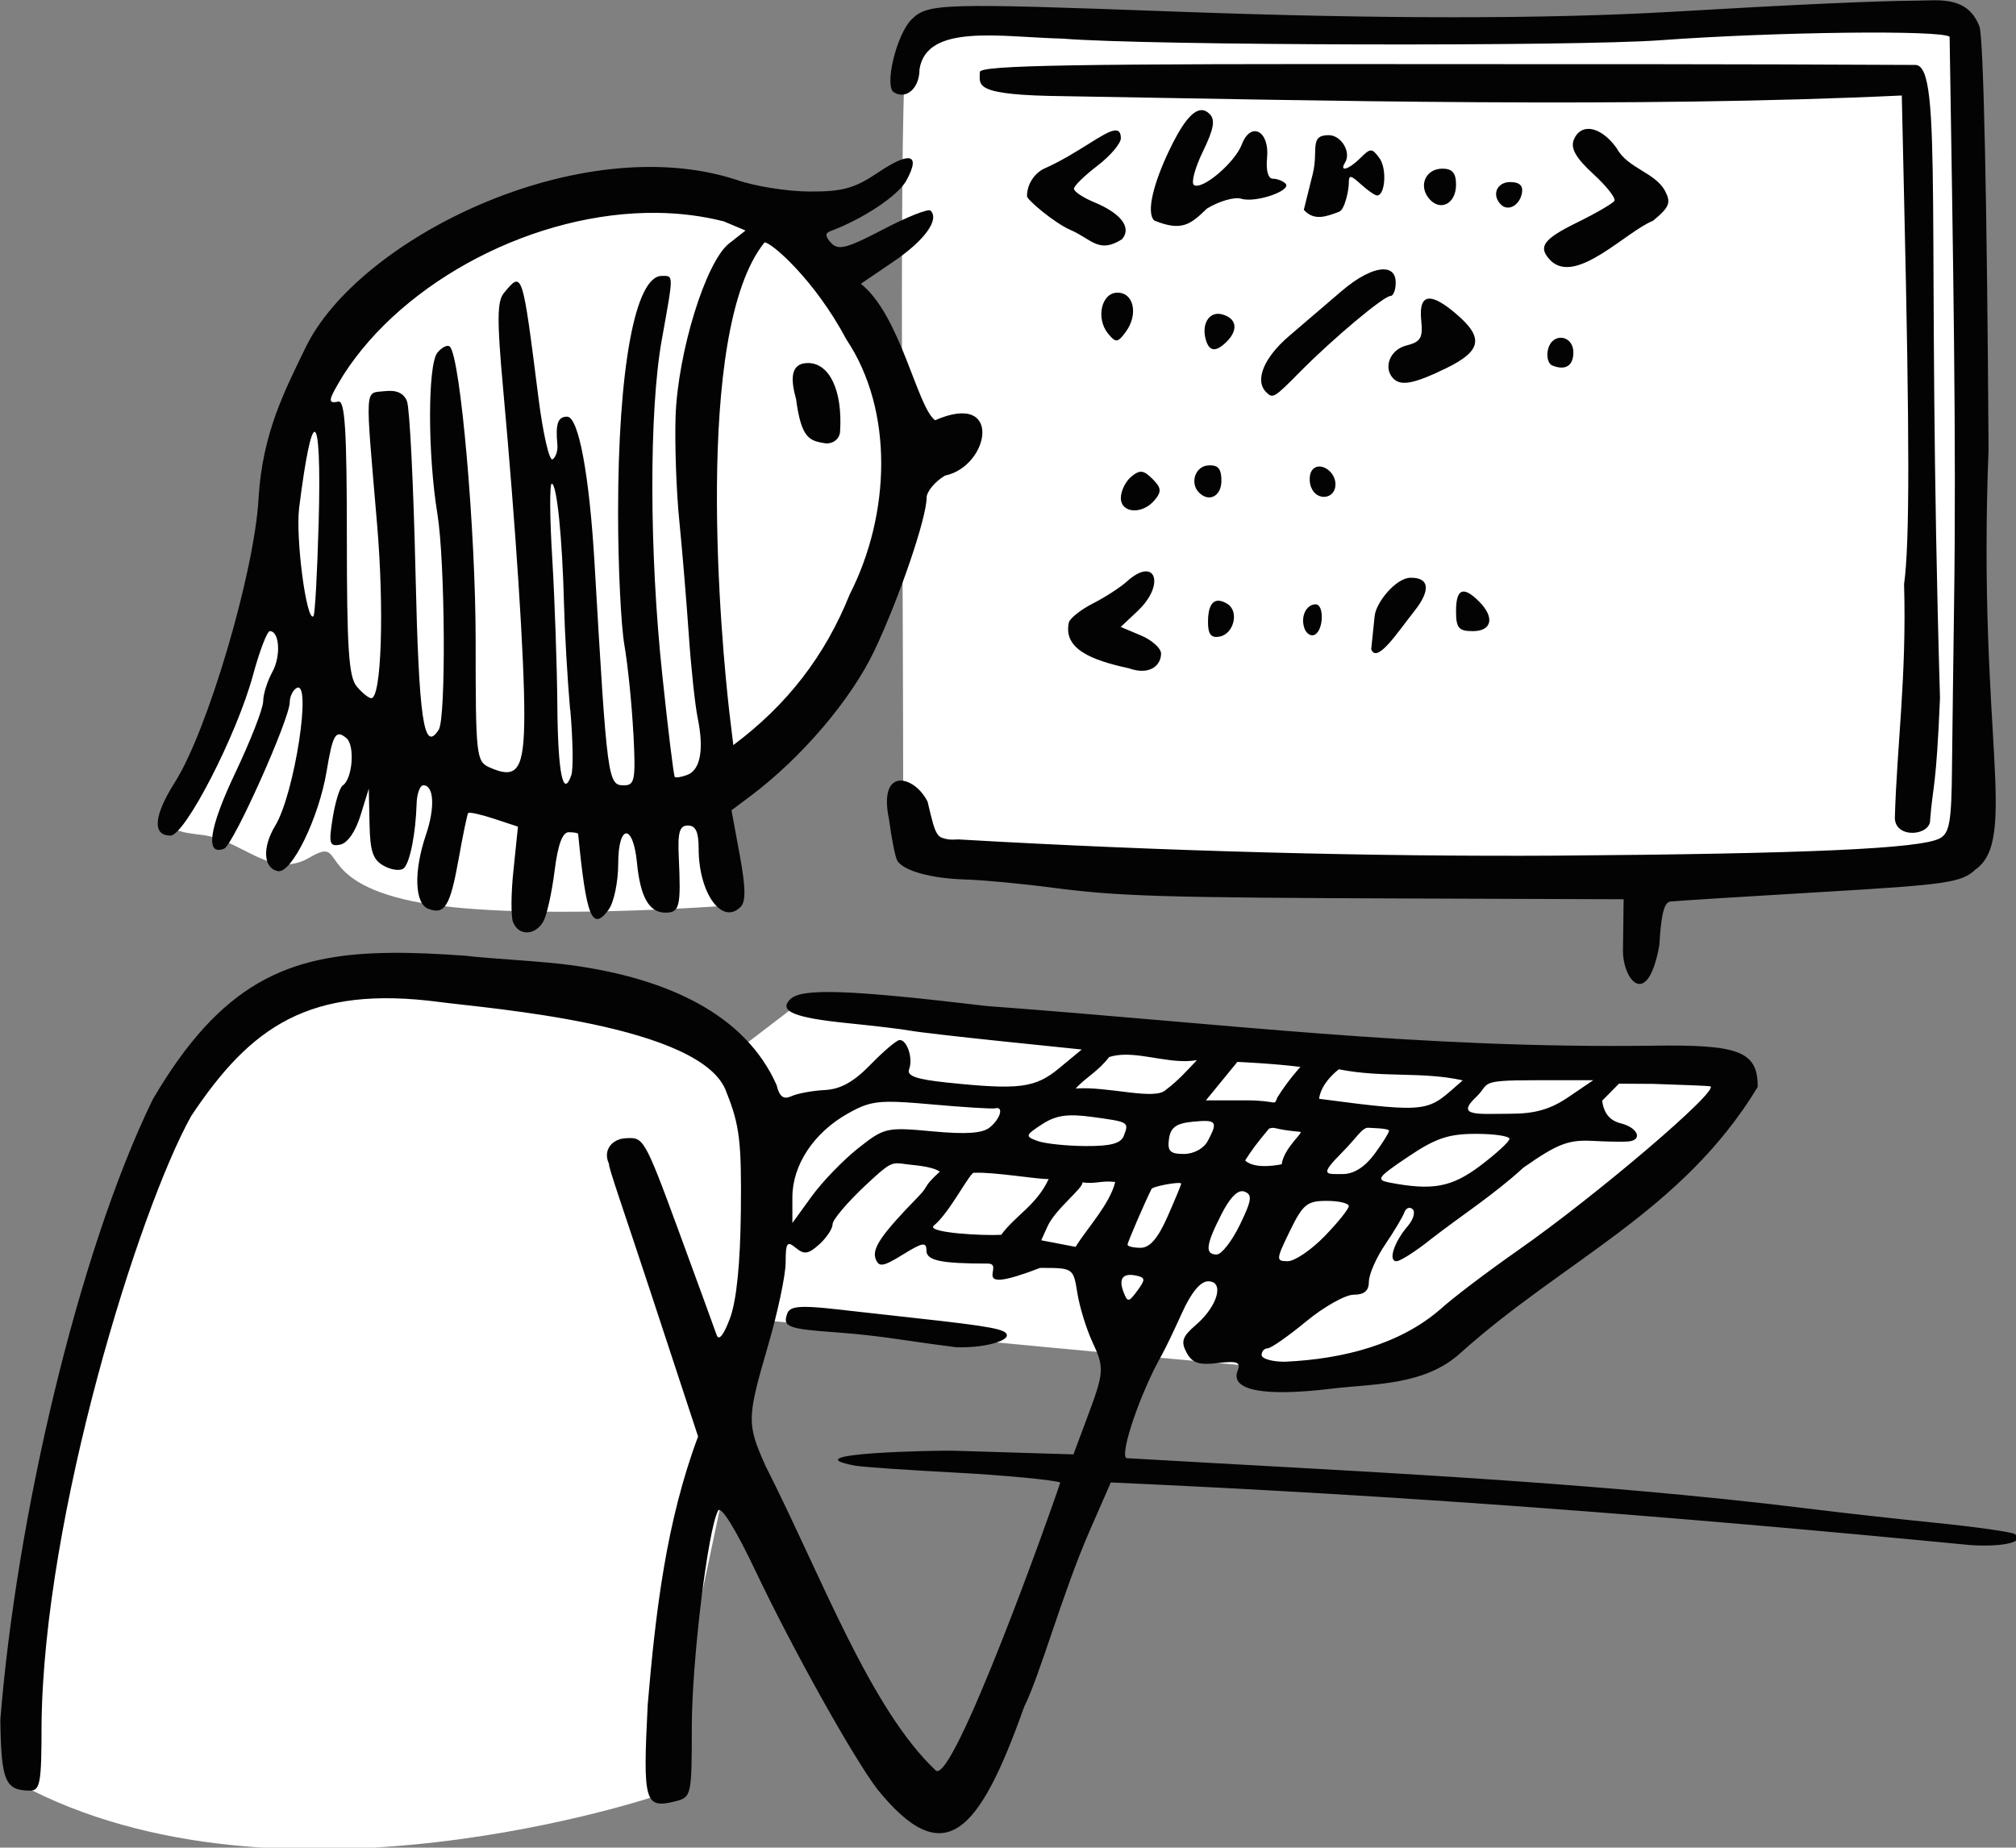 <?xml version="1.0" ?><svg xmlns="http://www.w3.org/2000/svg" viewBox="0 0 175.508 160.871" height="160.871mm" width="175.508mm">
    <rect x="0" y="0" width="175.508" height="160.871" fill="#808080" stroke="none"/>
    <path d="m 333.779,50.07 c -48.745,3.79 -96.488,2.582 -144.023,0.338 0,0 -3.748,-2.249 -4.758,6.844 -0.434,3.905 -0.508,24.813 -0.461,47.295 -7.504,-28.391 -29.343,-33.149 -45.135,-28.313 -15.244,5.21 -35.61,8.695 -42.273,41.305 -3.082,10.345 -8.247,33.848 -12.037,40.07 -3.79,6.222 -4.496,6.484 1.168,7.158 5.664,0.675 9.703,6.334 15.076,3.186 5.373,-3.149 0.229,3.14 14.41,6.109 14.181,2.97 44.648,0.602 44.648,0.602 l -1.266,-16.602 c 12.977,-5.602 22.79,-20.921 25.465,-36.76 0.106,23.917 0.123,41.287 0.123,41.287 7.226,8.262 98.475,10.097 150.557,7.037 z M 116.688,184.76 c -9.34,-0.056 -20.228,2.415 -28.812,12.451 -16.16,18.891 -28.155,88.723 -27.238,100.83 36.61,19.716 89.836,1.535 89.836,1.535 l 14.098,-66.709 c 0,0 79.946,7.712 82.32,7.562 10.179,-1.463 29.88,-17.493 48.729,-34.41 0,0 9.076,-5.861 3.291,-8.471 -5.785,-2.609 -128.986,-9.033 -128.986,-9.033 l -9.746,7.459 c 0,0 -18.242,-7.497 -25.031,-8.621 -3.182,-0.527 -10.218,-2.544 -18.459,-2.594 z" color="#000" overflow="visible" fill="#fff" paint-order="fill markers stroke" transform="translate(378.615,-11.416) matrix(0.62,0,0,0.62,-414.504,-18.041)"/>
    <path d="m 327.166,47.596 c -6.299,0.058 -17.416,0.568 -34.27,1.557 -17.769,1.042 -41.318,1.042 -69.658,-0.002 -33.344,-1.229 -35.086,-1.178 -37.375,1.111 -2.098,2.095 -3.846,9.358 -2.463,10.213 1.744,1.077 3.598,-0.583 3.598,-3.223 0.991,-6.537 11.613,-4.504 20.096,-4.316 11.888,0.98 71.843,1.111 83.918,0.227 16.207,-1.187 39.642,-1.463 40.631,-0.479 0.479,30.705 0.964,56.751 0.619,80.168 -0.117,7.248 -0.212,17.306 -0.285,22.35 -0.064,7.71 -0.338,9.308 -1.719,10.047 -2.705,1.448 -18.503,2.161 -53.801,2.426 -25.411,0.156 -55.129,-0.599 -84.006,-2.279 -3.147,0.166 -3.097,-0.197 -4.314,-5.285 -1.769,-3.647 -6.994,-5.091 -5.42,2.48 0.363,2.74 0.89,5.35 1.168,5.801 0.872,1.412 4.734,2.487 9.439,2.627 2.493,0.074 7.921,0.579 12.062,1.121 9.616,1.26 15.246,1.43 51.066,1.557 l 29.416,0.104 -0.094,7.299 c 0.043,4.165 3.481,8.197 5.113,-0.867 0.204,-3.534 0.521,-5.99 1.533,-6.111 0.776,-0.093 10.247,-0.69 21.045,-1.324 17.869,-1.05 19.828,-1.335 21.807,-3.168 6.083,-4.301 0.271,-19.156 1.836,-58.967 -0.208,-34.801 -0.704,-57.916 -1.281,-59.428 -1.644,-4.306 -5.618,-3.66 -8.662,-3.637 z m -0.307,9.035 c -27.114,-0.134 -45.698,-0.101 -65.882,-0.113 -52.531,-0.07 -65.51,0.15 -65.51,1.113 0,1.888 -1.066,3.257 11.951,3.389 35.594,0.602 79.589,1.688 117.508,-0.098 l 0.32,14.314 c 0.795,34.237 0.787,48.595 0,54.322 0.376,12.903 -1.012,22.737 -1.294,32.79 0.013,3.009 5.048,2.558 4.955,0.283 0.378,-4.874 0.851,-4.27 1.384,-17.102 -1.947,-66.317 0.518,-88.711 -3.432,-88.899 z m -100.328,6.35 c -1.272,0.077 -2.758,2.004 -4.59,5.9 -1.965,4.173 -3.175,8.411 -1.99,9.596 3.891,1.593 5.115,0.539 7.404,-1.672 1.729,-1.054 3.897,-1.677 4.818,-1.385 1.99,0.632 7.19,-1.154 6.211,-2.133 -0.374,-0.374 -1.171,-0.679 -1.777,-0.68 -0.665,-9.5e-4 -0.98,-1.162 -0.805,-2.938 0.377,-3.776 -2.289,-5.184 -3.547,-1.873 -0.973,2.558 -5.532,6.432 -6.711,5.703 -0.44,-0.272 0.118,-2.386 1.24,-4.695 1.543,-3.18 1.776,-4.462 0.951,-5.287 -0.381,-0.381 -0.781,-0.563 -1.205,-0.537 z m 54.463,2.631 c -0.937,-0.028 -1.722,0.487 -2.143,1.582 -0.447,1.165 0.357,2.552 2.754,4.748 1.861,1.706 3.195,3.403 2.969,3.773 -0.229,0.37 -2.567,1.729 -5.193,3.02 -4.911,2.411 -5.639,3.49 -3.678,5.451 3.598,3.288 10.52,-4.167 14.295,-5.67 2.335,-1.946 2.567,-2.54 1.648,-4.256 -1.433,-2.564 -5.228,-3.106 -6.758,-5.943 -1.238,-1.739 -2.69,-2.67 -3.895,-2.705 z m -66.525,0.217 c -1.536,0.085 -5.167,3.226 -9.969,5.367 -1.098,0.49 -2.408,1.941 -2.408,3.877 0,0.494 3.866,3.774 6.139,4.748 2.941,1.277 3.944,3.369 7.209,1.283 1.455,-1.753 -0.369,-3.723 -3.914,-5.191 -1.564,-0.648 -2.844,-1.501 -2.844,-1.895 0,-0.393 1.483,-1.846 3.295,-3.229 1.812,-1.382 3.295,-3.127 3.295,-3.877 -0.011,-0.801 -0.291,-1.112 -0.803,-1.084 z m 29.982,0.662 c -2.782,0 -1.406,2.111 -2.23,5.422 l -1.26,5.061 c 1.413,1.605 3.145,0.968 4.965,0.27 0.817,-0.314 1.35,-3.138 1.35,-3.939 0,-1.278 0.21,-1.265 1.721,0.102 0.947,0.857 1.959,1.557 2.244,1.557 1.162,-10e-7 1.41,-3.781 0.344,-5.238 -1.049,-1.435 -1.262,-1.437 -2.656,-0.043 -1.633,1.634 -3.041,2.06 -2.176,0.66 0.9,-1.456 -0.531,-3.85 -2.301,-3.85 z m -59.109,3.24 c -0.774,0.012 -2.173,0.676 -4.154,2.006 -3.334,2.238 -4.985,2.694 -9.668,2.672 -3.106,-0.016 -7.675,-0.746 -10.152,-1.621 -22.027,-7.226 -53.198,8.221 -60.59,23.564 -2.86,5.937 -6.067,11.955 -6.594,21.25 -0.581,10.286 -7.137,32.506 -11.725,39.74 -2.991,4.717 -3.23,7.516 -0.643,7.516 2.044,0 9.325,-14.147 11.594,-22.529 0.92,-3.399 1.985,-6.182 2.365,-6.182 1.366,0 1.579,3.522 0.35,5.74 -0.686,1.244 -1.285,3.102 -1.285,4.129 -0.018,1.027 -1.786,5.552 -3.926,10.055 -3.681,7.747 -4.261,11.704 -1.557,10.623 1.287,-0.514 9.213,-18.212 9.213,-20.57 10e-7,-0.766 0.422,-1.654 0.941,-1.975 2.234,-1.381 -0.269,14.865 -2.977,19.32 -1.847,3.042 -1.676,5.983 0.373,6.381 1.927,0.374 5.761,-7.497 6.848,-14.057 0.855,-5.162 1.275,-5.865 2.77,-4.625 1.232,1.023 0.864,5.746 -0.52,6.658 -0.416,0.274 -1.048,2.329 -1.406,4.566 -0.576,3.599 -0.454,4.029 1.049,3.736 1.032,-0.201 2.15,-1.81 2.859,-4.096 l 1.164,-3.766 0.102,4.91 c 0.08,3.97 0.478,5.11 2.082,5.969 1.091,0.584 2.334,0.706 2.766,0.27 0.849,-0.861 1.639,-4.911 1.764,-9.029 0.042,-1.424 0.467,-2.59 0.949,-2.59 1.492,-10e-6 1.656,3.133 0.365,6.943 -1.744,5.137 -1.6,9.662 0.328,10.402 2.317,0.889 3.075,-0.365 4.271,-7.064 0.591,-3.324 1.191,-6.194 1.322,-6.375 0.133,-0.181 1.762,0.172 3.619,0.785 l 3.375,1.115 L 130,169.582 c -0.365,3.289 -0.387,6.641 -0.072,7.451 h 0.018 c 0.756,1.97 3.169,1.871 4.262,-0.174 0.483,-0.906 1.18,-4.084 1.553,-7.061 0.456,-3.659 1.098,-5.412 1.979,-5.412 0.72,0 1.326,0.105 1.326,0.234 1.137,11.708 1.966,13.776 4.275,10.646 0.742,-1.005 1.35,-3.901 1.35,-6.434 0,-5.621 2.094,-5.748 2.635,-0.16 0.47,4.827 1.71,7.008 3.986,7.008 2.009,0 2.207,-0.815 1.885,-7.766 -0.165,-3.549 0.102,-4.471 1.291,-4.471 1.082,0 1.498,0.903 1.498,3.232 -1e-5,6.251 3.271,10.819 5.879,8.211 0.766,-0.765 0.734,-2.721 -0.111,-7.312 l -1.154,-6.268 2.635,-1.977 c 7.217,-5.412 14.157,-13.559 17.438,-20.471 3.47,-7.313 7.32,-18.588 7.32,-21.438 0,-0.869 1.164,-2.273 2.588,-3.119 6.251,-1.284 8.198,-11.964 -1.391,-7.773 -2.516,-1.79 -4.851,-14.755 -10.432,-19.16 l 4.623,-3.146 c 4.332,-2.947 6.444,-5.861 5.17,-7.135 -0.305,-0.305 -3.299,0.882 -6.652,2.637 -5.085,2.662 -6.295,2.981 -7.297,1.92 -0.841,-0.896 -0.887,-1.387 -0.146,-1.662 4.571,-1.694 9.521,-4.978 10.682,-7.088 1.165,-2.116 1.202,-3.181 0.207,-3.166 z m 75.084,1.465 c -2.343,10e-7 -3.407,2.366 -1.891,4.193 1.567,1.888 3.801,0.748 3.801,-1.939 0,-1.637 -0.521,-2.254 -1.91,-2.254 z m 9.51,1.883 c -1.882,0 -2.636,1.826 -1.303,3.158 1.009,1.009 2.615,0.145 2.951,-1.588 0.205,-1.058 -0.332,-1.57 -1.648,-1.57 z m -119.729,4.326 c 3.175,0.044 6.303,0.429 9.314,1.197 l 3.047,1.285 -2.314,1.822 c -3.275,2.576 -7.201,15.296 -7.508,24.316 -0.124,3.883 0.103,10.448 0.52,14.59 0.415,4.142 1.012,11.342 1.334,16.002 0.319,4.66 0.885,9.956 1.258,11.768 0.899,4.371 0.375,7.242 -1.451,7.943 -0.82,0.315 -1.618,0.447 -1.771,0.293 -0.153,-0.153 -0.94,-6.572 -1.748,-14.264 -1.851,-17.328 -1.868,-37.221 -0.072,-47.158 1.673,-9.316 1.673,-8.941 0,-8.941 -3.745,10e-7 -6.143,12.989 -6.143,33.281 -1e-5,7.391 0.402,15.74 0.885,18.553 0.486,2.813 1.053,8.398 1.258,12.41 l 0.01,0.002 c 0.333,6.522 0.194,7.295 -1.312,7.295 -2.286,0 -2.367,-0.598 -4.139,-31.064 -0.731,-12.554 -2.25,-20.709 -3.857,-20.709 -1.296,0 -1.654,0.996 -1.369,3.918 0.084,0.86 -0.22,1.793 -0.674,2.074 -0.454,0.28 -1.344,-3.602 -1.98,-8.625 -2.274,-17.941 -2.251,-17.87 -4.848,-14.74 -0.967,1.166 -0.99,3.814 -0.117,13.414 1.784,19.619 2.977,37.913 2.977,45.674 0,7.86 -0.935,9.306 -4.881,7.545 -1.871,-0.835 -1.953,-1.573 -1.953,-17.77 0.002,-15.498 -2.134,-39.851 -3.623,-41.324 -0.314,-0.311 -1.105,0.072 -1.748,0.852 -1.366,1.682 -1.383,14.199 0,22.633 1.088,6.642 1.229,28.676 0.191,30.307 -2.114,3.326 -2.789,-1.265 -3.271,-22.307 -0.279,-12.166 -0.817,-22.884 -1.189,-23.818 -0.464,-1.156 -1.47,-1.607 -3.15,-1.412 -2.823,0.327 -2.738,-1.162 -1.053,18.643 1.027,12.059 0.615,24.473 -0.811,24.473 -0.362,0 -1.28,-0.74 -2.043,-1.646 -1.123,-1.333 -1.387,-5.328 -1.387,-20.945 0,-14.935 -0.265,-19.243 -1.176,-19.061 -1.581,0.316 -1.498,-0.136 0.693,-3.74 8.491,-13.266 26.961,-22.999 44.104,-22.764 z m 15.033,4.146 c 0.98,0 7.049,5.262 11.5,13.648 6.656,9.945 6.207,24.505 0.457,35.789 -3.452,8.609 -8.771,15.506 -16.342,21.16 l -0.541,-4.471 c -1.104,-9.482 -5.223,-53.564 4.926,-66.127 z m 86.871,3.789 c -1.402,0.015 -3.511,1.052 -5.83,3.035 -1.967,1.683 -5.302,4.538 -7.41,6.346 -3.534,3.03 -4.836,6.223 -3.205,7.854 0.956,0.955 1.081,0.88 4.822,-2.902 4.573,-4.622 11.691,-10.59 12.633,-10.59 0.406,0 0.744,-0.847 0.744,-1.883 0,-1.263 -0.663,-1.871 -1.754,-1.859 z m -37.311,3.271 c -2.272,0 -3.086,3.629 -1.299,5.783 1.069,1.289 1.336,1.259 2.461,-0.279 1.785,-2.442 1.139,-5.504 -1.162,-5.504 z m 43.857,0.834 c -1.028,-0.036 -1.423,1.006 -1.205,3.129 0.246,2.401 -0.095,2.961 -2.117,3.469 -2.289,0.575 -3.281,3.152 -1.785,4.648 1.07,1.07 2.927,0.705 7.35,-1.443 5.077,-2.467 5.396,-4.339 1.318,-7.77 -1.578,-1.328 -2.761,-2.006 -3.561,-2.033 z m -29.842,2.137 c -1.443,0.081 -2.229,1.826 -1.547,3.854 v 0.002 c 0.498,1.477 1.427,1.493 2.875,0.045 1.663,-1.663 1.377,-3.292 -0.672,-3.828 -0.231,-0.06 -0.45,-0.084 -0.656,-0.072 z m 48.148,3.363 c -0.715,0.034 -1.427,0.539 -1.699,1.576 -0.27,1.036 -0.006,2.08 0.586,2.32 1.829,0.743 2.959,0.047 2.959,-1.824 0,-1.382 -0.926,-2.116 -1.846,-2.072 z M 171.342,98.494 c -2.606,0 -2.396,2.478 -1.674,5.074 0.758,5.715 1.959,5.851 4.252,6.223 1.061,0 1.851,-0.686 1.924,-1.648 0.377,-5.723 -1.455,-9.648 -4.502,-9.648 z m -69.293,9.66 c 0.571,-0.051 0.819,4.358 0.574,13.078 h -0.004 c -0.19,6.846 -0.512,12.613 -0.717,12.814 -0.964,0.964 -2.543,-11.01 -2.01,-15.238 0.895,-7.092 1.652,-10.61 2.156,-10.654 z m 125.943,4.711 c -0.148,-0.008 -0.309,-0.005 -0.484,0.008 -1.804,0.136 -2.581,2.495 -1.256,3.82 1.411,1.411 3.139,0.493 3.139,-1.668 10e-6,-1.5 -0.365,-2.103 -1.398,-2.16 z m 15.246,0.164 c -0.462,-0.029 -0.895,0.153 -1.18,0.613 -0.336,0.52 -0.357,1.559 -0.072,2.311 H 242 c 0.765,1.994 3.406,1.674 3.406,-0.414 0,-1.366 -1.152,-2.446 -2.168,-2.51 z m -25.037,0.738 c -0.438,-0.045 -0.869,0.19 -1.471,0.689 -0.801,0.666 -1.459,2.006 -1.459,2.979 h -0.002 c 0,2.178 3.031,2.375 4.746,0.309 1,-1.204 0.946,-1.725 -0.307,-2.979 -0.627,-0.626 -1.07,-0.953 -1.508,-0.998 z m -82.84,1.67 c 0.714,8.8e-4 1.487,7.62 1.721,16.943 0.097,3.883 0.481,10.532 0.854,14.775 h 0.025 c 0.373,4.243 0.437,8.395 0.145,9.227 -1.16,3.307 -1.888,-0.324 -1.961,-9.803 -0.044,-5.479 -0.365,-14.728 -0.709,-20.553 -0.365,-5.825 -0.389,-10.59 -0.074,-10.59 z m 83.246,12.324 c -0.64,0.073 -1.484,0.502 -2.49,1.412 -0.911,0.824 -3.037,2.202 -4.725,3.061 -1.688,0.858 -3.23,2.063 -3.42,2.678 -0.812,3.691 3.051,5.288 8.412,6.447 2.979,1.061 4.533,-0.434 4.533,-2.064 0,-0.746 -1.275,-1.893 -2.834,-2.549 l -2.834,-1.191 2.363,-2.221 c 2.989,-2.809 2.915,-5.792 0.994,-5.572 z m 37.32,0.885 c -2.033,0.038 -4.819,3.455 -5.018,5.361 l -0.486,4.684 c 0.804,2.097 3.696,-2.372 6.096,-5.41 2.293,-2.908 2.068,-4.686 -0.592,-4.635 z m 7.402,1.943 c -0.674,0.06 -0.994,0.965 -0.994,2.732 0,2.385 0.366,2.824 2.354,2.824 2.701,0 3.108,-1.935 0.875,-4.168 -0.971,-0.971 -1.71,-1.435 -2.234,-1.389 z m -34.264,1.287 c -1.014,-0.077 -1.559,0.941 -1.559,2.982 0,1.742 0.433,2.284 1.637,2.053 2.012,-0.387 2.764,-3.557 1.09,-4.592 -0.439,-0.271 -0.83,-0.418 -1.168,-0.443 z m 13.559,0.504 c -1.346,0 -2.173,1.801 -1.559,3.4 h -0.01 c 0.301,0.782 0.977,1.162 1.496,0.84 1.208,-0.74 1.26,-4.24 0.072,-4.24 z m -130.143,48.949 c -14.239,0.184 -23.598,4.287 -33.146,20.572 -10.546,21.696 -19.15,58.883 -21.404,87.146 0.123,8.589 0.669,9.902 4.139,9.932 1.457,0.013 1.648,-1.048 1.648,-9.213 0.289,-29.557 13.713,-72.45 21.02,-85.539 8.351,-12.521 16.544,-18.439 34.988,-15.984 6.625,0.882 37.024,3.164 40.182,12.703 1.831,4.58 2.108,6.911 2.006,16.623 -0.08,7.405 -0.604,12.592 -1.521,15.061 -0.886,2.383 -1.576,3.248 -1.883,2.354 -0.267,-0.777 -2.699,-7.442 -5.404,-14.812 -4.823,-13.139 -4.902,-12.929 -7.383,-12.811 -1.837,0.088 -3.264,1.646 -2.316,3.619 -0.2,0.171 2.134,6.744 5.812,17.93 l 6.689,20.338 c -4.487,11.984 -5.969,24.646 -7.07,37.611 -0.702,13.787 -0.439,14.703 3.889,13.617 2.227,-0.566 2.299,-0.767 2.299,-10.404 0,-9.247 2.247,-27.745 3.693,-30.412 0.401,-0.74 2.446,2.558 5.254,8.473 5.165,10.879 13.606,26.015 17.068,30.607 9.413,11.651 14.27,6.425 20.645,-11.512 2.271,-4.562 5.399,-16.032 9.191,-24.707 l 2.982,-6.82 c 41.413,1.86 77.551,4.623 120.67,8.793 4.747,0.309 7.953,-0.493 6.229,-1.559 -0.466,-0.289 -5.488,-0.997 -11.16,-1.572 -5.671,-0.575 -13.488,-1.447 -17.371,-1.938 -31.824,-3.939 -64.729,-5.3 -96.18,-7.139 -0.973,-0.588 2.026,-9.335 4.965,-14.479 0.444,-0.777 1.716,-3.424 2.826,-5.883 1.313,-2.908 2.606,-4.471 3.697,-4.471 2.315,0 1.331,3.496 -1.723,6.123 -1.911,1.641 -2.145,2.334 -1.32,3.875 0.789,1.475 1.724,1.792 4.373,1.482 2.792,-0.325 3.268,-0.134 2.793,1.109 -1.052,2.742 3.741,3.642 13.232,2.484 5.79,-0.706 13.065,-0.377 18.123,-5.055 14.555,-13.048 31.088,-19.815 41.682,-37.316 0,-4.992 -2.546,-5.984 -14.838,-5.789 -32.823,0.414 -59.741,-3.073 -93.414,-5.572 -19.514,-2.317 -26.012,-2.539 -27.605,-0.945 -1.676,1.676 0.58,2.601 8.205,3.365 3.681,0.369 7.541,0.833 8.576,1.029 1.036,0.197 6.894,0.875 13.02,1.508 l 11.137,1.15 -3.137,2.6 c -3.386,2.809 -5.628,3.101 -15.752,2.043 -4.352,-0.455 -5.711,-0.933 -5.346,-1.883 0.573,-1.493 -0.271,-4.098 -1.328,-4.098 -0.404,0 -2.234,1.547 -4.068,3.436 -2.385,2.455 -4.227,3.48 -6.461,3.594 -1.72,0.088 -3.814,0.474 -4.656,0.857 -1.129,0.515 -1.681,0.106 -2.098,-1.555 -4.374,-9.893 -15.251,-14.958 -28.688,-16.816 -4.624,-0.639 -11.436,-0.899 -15.061,-1.354 -3.868,-0.273 -7.413,-0.441 -10.699,-0.398 z m 103.271,14.303 c 3.207,-0.064 6.949,1.343 10.199,0.758 -1.377,1.466 -2.715,2.952 -4.342,4.154 -1.494,1.572 -8.168,-0.515 -12.695,-0.166 1.605,-1.707 3.056,-2.302 4.717,-4.424 0.67,-0.214 1.381,-0.307 2.121,-0.322 z m 15.877,1.01 c 0,0 4.836,0.199 8.854,0.703 0,0 -1.715,1.845 -3.24,4.287 -0.524,1.304 0.173,0.406 -4.461,0.406 h -5.568 z m 14.252,1.037 c 6.245,1.236 11.617,0.273 17.395,1.553 -2.518,2.164 -3.504,3.347 -5.889,3.721 -2.385,0.374 -6.168,-0.06 -14.283,-1.131 0.293,-2.338 2.777,-4.143 2.777,-4.143 z m 27.496,1.535 h 8.221 l -3.463,2.354 c -2.565,1.743 -4.698,2.354 -8.221,2.354 -4.442,0 -7.742,0.449 -4.756,-2.354 2.027,-1.902 0.079,-2.354 8.219,-2.354 z m 11.838,0.484 4.836,0.029 c 4.171,0.133 7.753,0.283 7.965,0.334 1.565,0.383 -15.911,15.3 -27.031,23.074 -4.303,3.008 -9.173,6.705 -10.824,8.217 -5.661,4.93 -13.616,7.027 -21.885,7.396 -1.782,0 -3.24,-0.424 -3.24,-0.941 0,-0.518 0.379,-0.941 0.84,-0.941 0.461,0 2.888,-1.695 5.395,-3.766 2.506,-2.071 5.519,-3.766 6.693,-3.766 1.491,0 2.135,-0.554 2.135,-1.84 0,-1.012 1.028,-3.357 2.285,-5.209 1.257,-1.852 2.469,-3.882 2.695,-4.512 0.226,-0.63 0.751,-0.831 1.16,-0.445 0.409,0.385 0.109,1.444 -0.672,2.354 -1.936,2.251 -2.805,4.947 -1.6,4.947 0.544,0 2.754,-1.418 4.912,-3.15 4.035,-3.141 8.82,-6.223 12.896,-9.975 4.757,-3.337 6.324,-3.95 9.648,-3.775 2.183,0.118 4.496,0.155 5.146,0.082 2.021,-0.217 1.286,-1.945 -1.08,-2.539 -1.559,-0.391 -2.379,-1.376 -2.643,-3.178 z m -102.631,2.543 c 1.455,-0.02 3.35,0.119 6.133,0.367 4.509,0.403 8.517,0.65 8.904,0.551 1.232,-0.316 0.757,1.428 -0.73,2.662 -1.026,0.852 -3.321,1.015 -8.082,0.572 -6.47,-0.601 -6.753,-0.536 -10.453,2.395 -2.092,1.657 -5.019,4.692 -6.506,6.744 l -2.703,3.732 v -3.613 c 0,-4.531 3.009,-9.077 7.787,-11.762 2.027,-1.139 3.226,-1.614 5.65,-1.648 z m 26.346,1.91 c 0.667,0.023 1.414,0.096 2.275,0.213 5.218,0.708 5.226,0.71 4.482,2.648 v 0.002 c -0.417,1.088 -1.855,1.473 -5.434,1.443 -2.676,-0.019 -5.699,-0.343 -6.715,-0.721 -1.736,-0.645 -1.696,-0.788 0.664,-2.334 1.448,-0.949 2.725,-1.322 4.727,-1.252 z m 18.395,0.789 c 1.398,0.075 1.248,0.751 0.148,2.807 -0.57,1.065 -1.964,1.822 -3.359,1.822 -1.939,0 -2.327,-0.401 -2.086,-2.119 0.231,-1.623 1.015,-2.186 3.359,-2.412 0.832,-0.08 1.471,-0.123 1.938,-0.098 z m 22.735,0.954 c 0.3,0.03 2.863,0.056 2.863,0.417 0,0.28 -0.928,1.763 -2.061,3.295 -1.333,1.802 -2.896,2.785 -4.426,2.785 -2.358,0 -3.369,0.247 -0.131,-3.006 2.158,-2.169 2.854,-3.581 3.755,-3.492 z m -9.648,0.563 c 0.716,-0.039 -2.237,2.206 -2.558,4.557 0,0 -3.718,0.846 -5.132,-0.534 0.957,-1.498 1.505,-2.252 3.353,-4.472 0.963,-0.309 0.537,0.119 4.337,0.449 z m 24.709,0.288 c 2.609,0 4.715,0.317 4.715,0.705 -0.016,0.388 -1.859,2.083 -4.094,3.766 -4.02,3.027 -6.669,3.523 -12.691,2.381 -2.022,-0.384 -1.789,-0.713 2.553,-3.637 3.865,-2.603 5.678,-3.215 9.518,-3.215 z m -80.617,4.176 c 1.647,0.27 3.987,0.276 5.349,1.125 -2.557,2.358 -1.376,1.822 -3.059,3.549 -5.163,5.297 -6.514,7.271 -5.951,8.729 0.453,1.179 1.058,1.08 3.832,-0.635 2.775,-1.714 3.295,-1.802 3.295,-0.549 0,1.399 2.035,1.828 8.65,1.824 2.54,0.03 -3.227,4.655 7.312,0.607 4.659,0 4.666,0.001 5.229,3.529 0.311,1.941 1.254,5.012 2.094,6.824 1.736,3.745 1.702,4.216 -0.812,10.936 l -1.832,4.898 -16.777,-0.512 c -2.175,-0.073 -23.298,0.33 -13.883,2.096 0.961,0.181 7.314,0.622 14.119,0.979 6.805,0.356 14.072,1.062 14.693,1.396 -1.407,4.353 -15.012,42.338 -17.465,40.451 -9.249,-8.714 -16.025,-27.216 -23.941,-42.83 -2.625,-5.902 -2.61,-6.624 0.387,-16.902 1.353,-4.637 2.459,-9.878 2.459,-11.646 0,-2.769 0.198,-3.051 1.43,-2.029 1.17,0.971 1.768,0.881 3.295,-0.5 1.026,-0.928 1.865,-2.2 1.865,-2.826 0,-0.626 2.087,-3.09 4.639,-5.477 3.262,-3.051 3.593,-3.187 5.073,-3.037 z m 20.631,2.165 c -1.705,3.703 -4.723,5.144 -6.661,7.838 -2.593,0.146 -10.338,-0.281 -9.519,-1.248 2.336,-1.856 5.304,-7.947 5.757,-7.458 2.646,-0.153 9,0.945 10.422,0.868 z m 9.339,0.419 c -0.73,3.081 -3.966,6.525 -5.562,9.113 -1.713,-0.32 -3.081,-0.589 -4.824,-0.928 l 0.893,-1.968 c 1.101,-2.424 5.142,-5.476 4.879,-6.164 1.906,0.265 2.627,-0.291 4.614,-0.054 z m 8.645,0.148 c 0.374,-0.023 0.621,-0.002 0.621,0.086 0,0.163 -0.867,2.257 -1.926,4.652 -1.343,3.036 -2.484,4.355 -3.766,4.355 -1.011,0 -1.838,-0.198 -1.838,-0.439 0,-0.334 2.472,-6.07 3.373,-7.826 0.149,-0.29 2.413,-0.759 3.535,-0.828 z m 9.174,1.141 c 0.118,-10e-4 0.233,0.021 0.346,0.065 1.126,0.434 1.015,1.216 -0.666,4.676 -1.111,2.285 -2.57,4.154 -3.242,4.154 -1.69,0 -1.534,-1.346 0.664,-5.654 1.092,-2.141 2.07,-3.232 2.898,-3.24 z m 11.873,1.363 c 1.709,0 3.107,0.331 3.107,0.734 0,0.403 -1.531,2.31 -3.402,4.236 -1.871,1.926 -4.193,3.502 -5.162,3.502 -1.682,0 -1.668,-0.201 0.293,-4.236 1.821,-3.749 2.414,-4.236 5.164,-4.236 z m -27.342,10.404 c 0.2,0.015 0.418,0.05 0.658,0.104 h 0.002 c 1.233,0.276 1.245,0.558 0.1,2.109 -1.212,1.643 -1.373,1.66 -1.936,0.195 -0.645,-1.681 -0.228,-2.515 1.176,-2.408 z m -45.744,4.482 c -1.709,-0.019 -2.387,0.258 -2.625,0.875 -0.741,1.928 -0.009,2.215 6.926,2.711 6.397,0.47 9.506,1.17 16.742,2.078 3.811,0.136 7.143,-0.808 7.143,-1.666 0,-0.844 -2.171,-1.255 -12.707,-2.408 -2.589,-0.283 -7.613,-0.844 -11.164,-1.246 -1.894,-0.214 -3.289,-0.333 -4.314,-0.344 z" fill="#030303" transform="translate(378.615,-11.416) matrix(0.62,0,0,0.62,-414.504,-18.041)"/>
</svg>